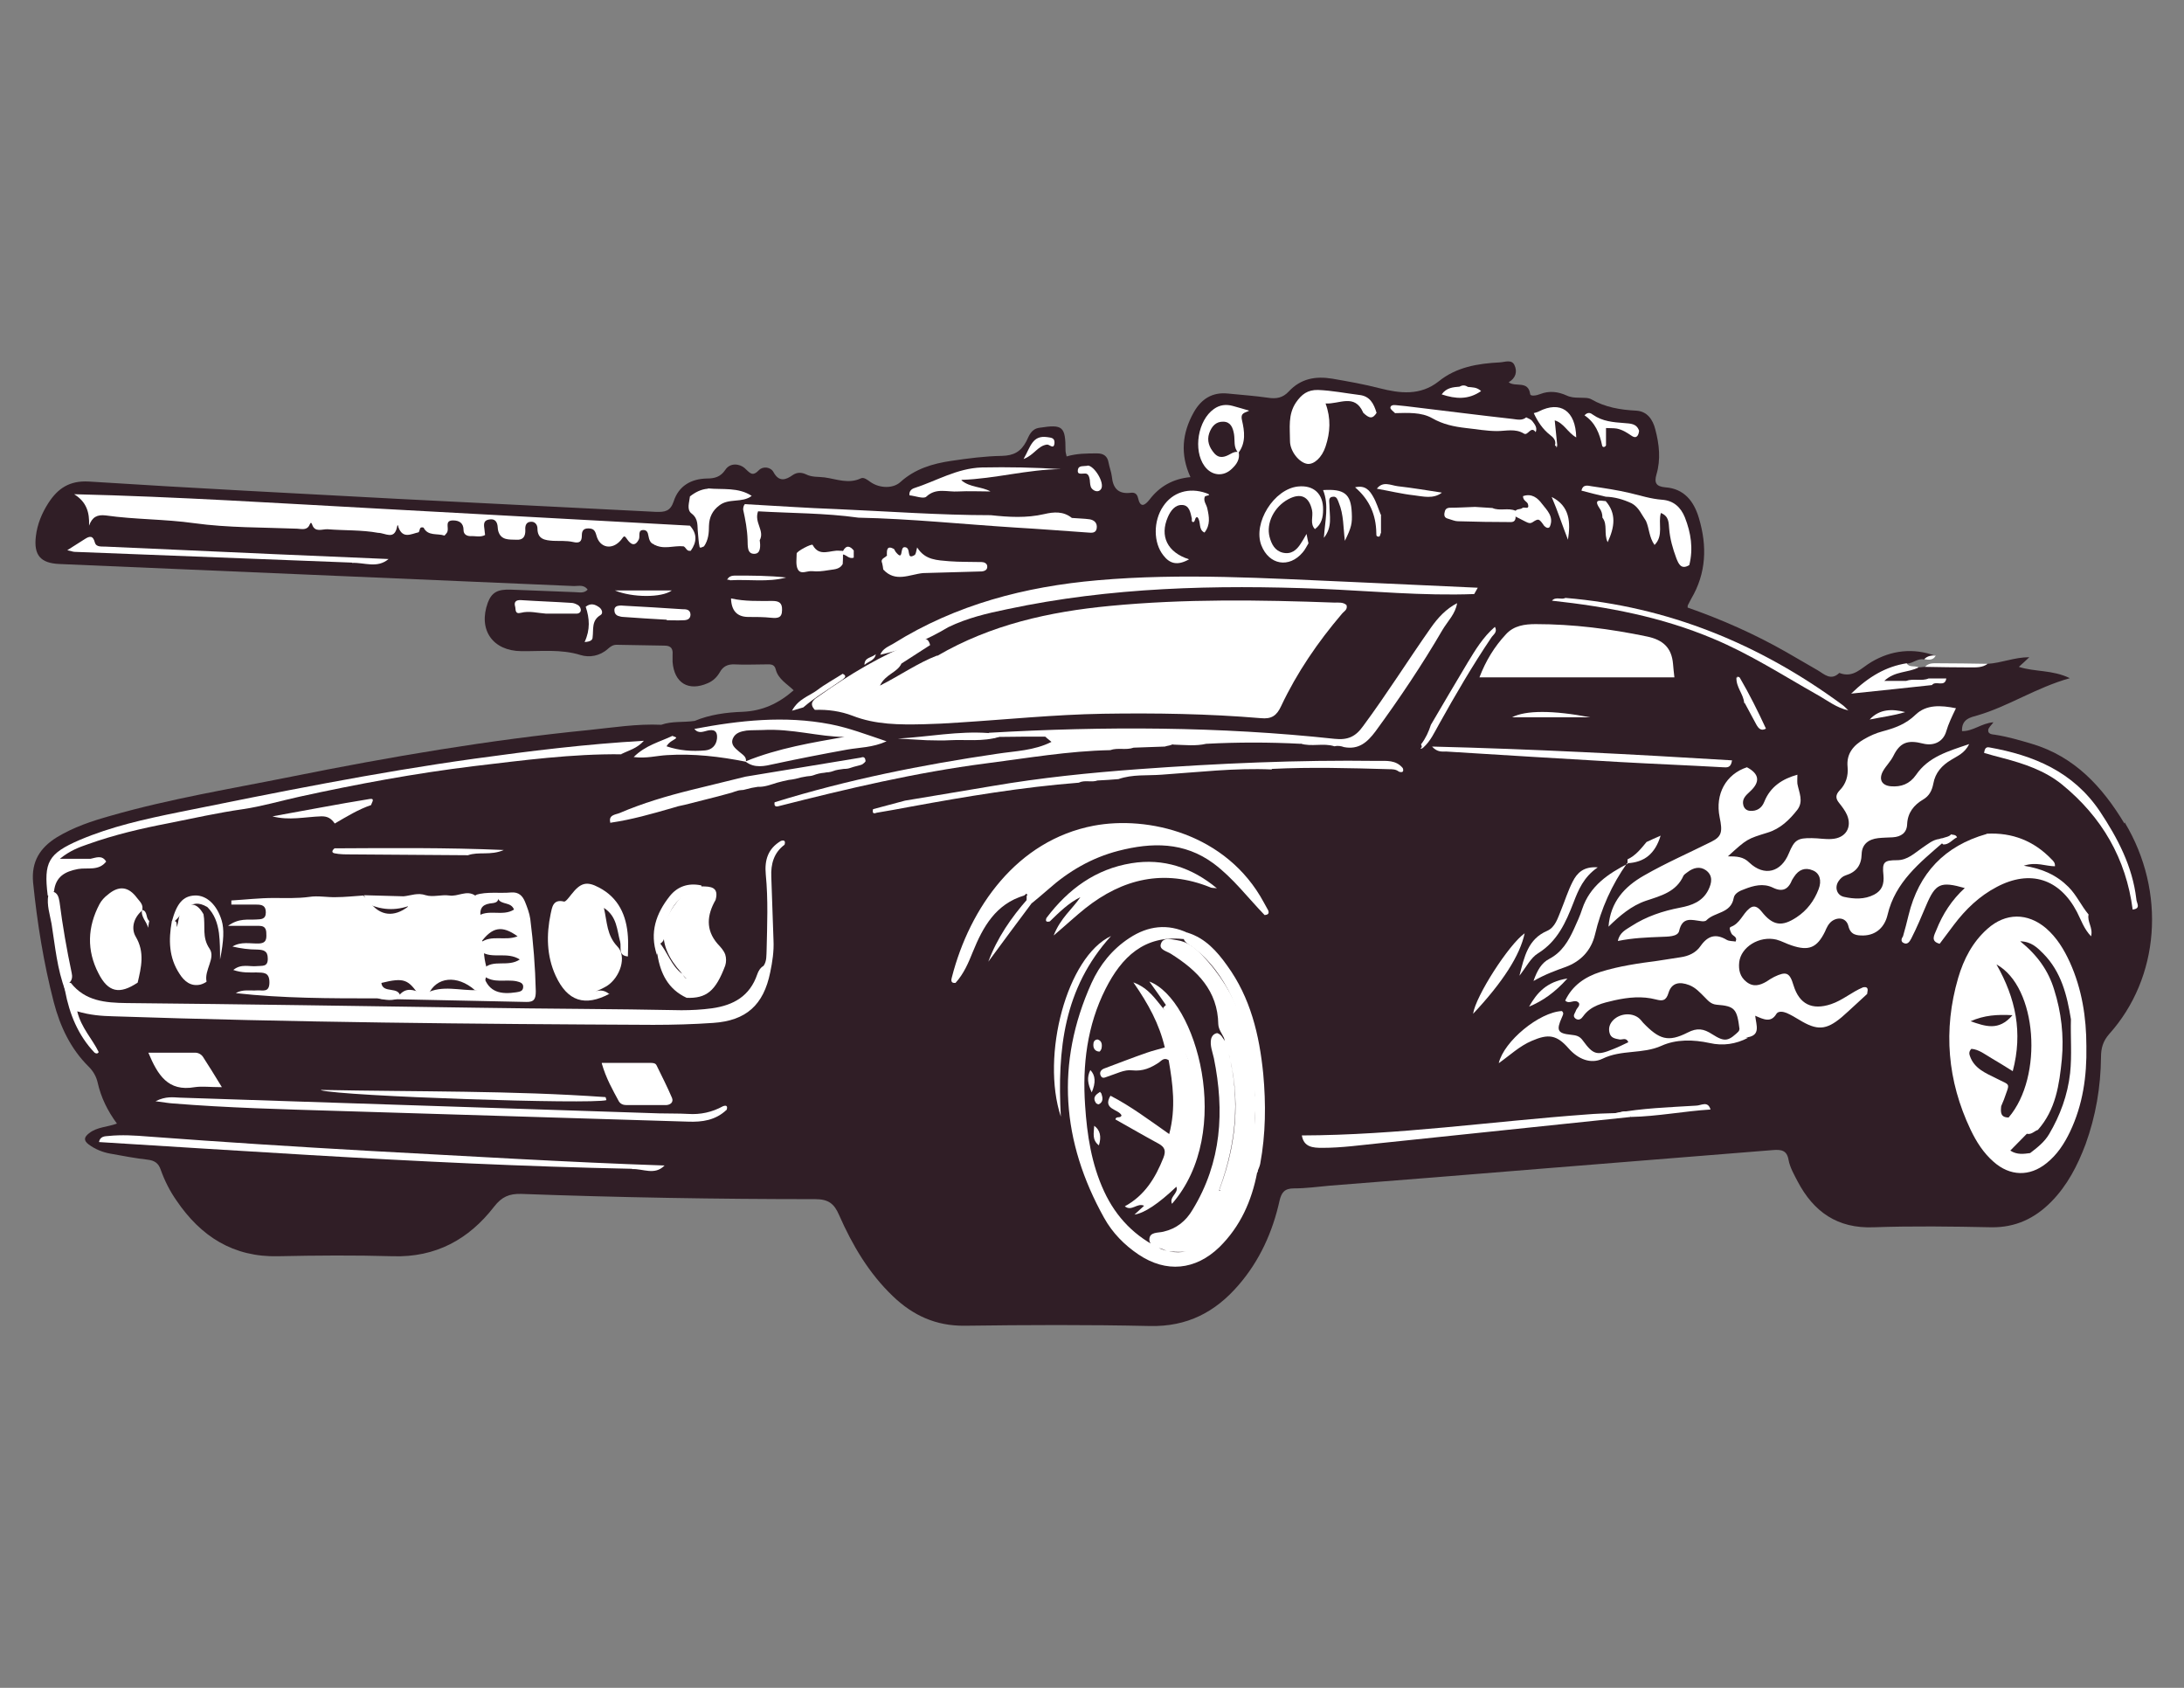 <?xml version="1.0" encoding="UTF-8"?><svg id="Layer_1" xmlns="http://www.w3.org/2000/svg" viewBox="0 0 792 612"><rect x="0" y="0" width="792" height="612" fill="#808080" stroke="none"/><defs><style>.cls-1{fill:#fff;}.cls-2{fill:#301e26;}</style></defs><path class="cls-2" d="M770.4,298.6c-8-13.3-18.1-24.3-33.6-28.9-4.4-1.3-8.8-2.6-13.4-3.3-.9-.1-2.5-.2-2.4-1.6,0-.9,1.1-1.8,1.9-2.9-4.3.3-7.4,3.3-11.4,3.2-.2-4.4,3.1-5,5.6-5.7,11.3-3.3,21.1-10,33.5-13.5-6.4-3.1-12.6-2.2-18.5-4.1,1.4-1.3,2.5-2.2,3.8-3.5-5.4,0-10.1,2.1-15.1,2.4-7.5,1.5-15.2-.4-22.7,1.1-.8,0-1.6.2-2.4.2-1.4.8-2.9.2-4.4.4-1.2.2-2.6.2-3.9.5,1.4-.7,2.8-1.5,4.1-2.3,2.2,0,3.9-2,6.2-1.5,1.3-.9,3.1,0,4.2-1.3-8.1-3-16.1-2-23.2,2.2-3.8,2.2-6.6,6-11.7,4-3.1,3-5.5.4-7.9-1-3.8-2.2-7.6-4.4-11.4-6.6-11.4-6.5-23.4-11.8-35.7-16.1,0-.5,0-.7.1-.9.4-.8.8-1.6,1.2-2.3,5.5-9.3,5.8-19.1,2.8-29.2-1.8-6.1-5.3-10.7-12.2-11.2-3.3-.3-4.1-1.6-3.2-4.7,1.6-5.4,1-10.9-.4-16.2-.9-3.7-3-6.7-7-6.9-5.7-.3-11.2-1.2-16.2-4.1-1.2-.7-3-.5-4.5-.6-1.5,0-3-.1-4.5-.8-3.1-1.4-6.3-1.8-9.6-.5-1.2.5-3.5.9-3.6,0-.7-5.1-5.4-2.4-7.8-4.3,2.6-1.5,3.2-3.9,2.1-6.2-1-2.2-3.5-1.1-5.3-1-8,.4-15.8,1.7-22.2,6.9-6.7,5.3-14.2,4.3-21.3,2.5-5.8-1.5-11.5-2.5-17.3-3.5-6.1-1-11.4,0-15.7,4.6-2.2,2.4-4.6,2.8-7.7,2.3-4.8-.7-9.6-1-14.4-1.5-5.7-.6-9.7,2-12.4,6.8-4.2,7.5-5,15.2-1.2,23.5-6.4.6-11.2,3.4-14.8,8.1-1.8,2.3-3.4,3.1-4.2-.5-.4-1.8-1.5-2.1-2.8-1.9-4.5.5-6.3-1.8-6.7-5.9-.2-1.7-.9-3.4-1.2-5.1-.4-2.3-1.8-3.3-4.1-3.3-3.7,0-7.4,0-11.1,1.1-.2-.9-.4-1.5-.4-2.2,0-8.7-1-9.5-9.4-8.2-3.1.4-3.8,2.9-4.8,4.9-2,3.8-4.6,5.2-8.9,5.3-6.1.1-12.2.9-18.3,1.8-6.8,1-13.2,2.9-18.5,7.7-2.6,2.4-7.5,2.3-10.8,0-1.1-.8-2.4-1.8-3.4-1.4-4.6,2.2-8.9.3-13.3-.3-2.3-.3-4.5,0-6.7-1.1-1.5-.7-3.2-.9-4.9.3-2.4,1.7-4.9,2.6-6.9-1.1-1-1.9-3.8-2.2-5.2-.8-2.5,2.6-3.3,1.1-5.3-.7-1.7-1.5-5.2-2.1-7,.7-1.7,2.5-3.8,3.1-6.6,3.1-5.8.1-10.3,2.7-12.1,8.3-1.2,3.6-3.2,3.9-6.4,3.8-31.1-1.6-62.2-3.1-93.3-4.7-37.5-2-74.9-3.9-112.4-6.3-7-.4-11.2,2.5-14.6,7.7-2.4,3.7-4.1,7.8-4.6,12.2-.8,6.8,1.7,9.7,8.5,10,35.1,1.5,70.1,3,105.2,4.5,27.2,1.2,54.4,2.3,81.5,3.5,1.6,0,3.6-.6,4.9,1.3-1.4,1.5-3.2.9-4.8.9-7.7-.3-15.3-.6-23-.9-5-.2-7,1.1-8.4,4.7-3.6,9.9,1.8,17.5,12.1,17.6,7.2.1,14.4-.8,21.5,1.4,3.2,1,7,.4,9.9-2.2,1-.9,2-1.6,3.5-1.5,5.7.1,11.4.2,17.1.3,2.3,0,3.1,1.1,2.9,3.3,0,.9,0,1.8,0,2.6.6,7.7,5.8,10.8,12.8,7.7,1.9-.8,3.3-2.2,4.3-3.9,1.2-2.2,2.9-3,5.4-2.9,3.7.2,7.5,0,11.2,0,1.5,0,3.2-.3,3.7,1.8.9,3.6,4.2,5.3,6.5,7.6-5.5,4.8-11.3,7.5-18.6,7.8-5.8.2-11.8,1-17.3,3.3-4,.6-8.2,0-12.1,1.4,0,0,0,0,0,0-8.8-.4-17.5,1-26.2,1.9-36.3,3.6-72.1,9.7-107.9,16.9-21.9,4.4-44,8-65.6,14.2-6.8,1.9-13.4,4.1-19.5,7.8-6.1,3.8-9.3,8.8-8.6,16.4,1.5,14.7,3.8,29.1,7.5,43.4,2.3,8.8,6.1,16.9,12.7,23.4,1.6,1.6,2.7,3.5,3.2,5.7,1.2,5.4,3.6,10.3,7,14.9-3.5,1.3-7.2,1.2-10.1,3.5-1.8,1.4-2.1,2.6-.1,4.1,2.3,1.7,5,2.8,7.8,3.3,4.5.8,9.1,1.7,13.6,2.2,2.5.3,3.9,1.3,4.7,3.7,1.4,3.9,3.3,7.7,5.7,11.1,8.8,13,20.6,20.6,36.9,20.2,13.8-.3,27.7-.4,41.5,0,15.6.5,27.6-6.1,36.8-18,2.8-3.6,5.5-4.7,9.8-4.6,35.5,1.3,71.1,1.9,106.6,1.9,4.8,0,6.9,1.6,8.7,5.8,4.8,10.9,10.8,21.1,19.5,29.4,7.3,7,15.6,10.8,26,10.7,22.4-.3,44.8-.4,67.2.1,13.5.3,23.7-5,32.2-14.9,7.6-8.8,12.3-19.2,14.8-30.5.7-3,1.8-4.5,5.2-4.5,4.4,0,8.7-.6,13.1-1,25.4-2,50.7-4,76.1-6.1,28.2-2.3,56.4-4.5,84.6-6.8,2.9-.2,5,0,5.6,3.6.5,2.7,2,5.3,3.3,7.8,5.8,11,14.4,17.1,27.5,16.6,14.2-.5,28.5-.3,42.8,0,8.7.1,15.7-3.2,21.7-9.3,5.8-5.9,9.5-13.1,12.4-20.8,3.7-10.2,5.5-20.8,5.6-31.6,0-3.2.7-5.8,3-8.4,18.2-20.3,20.8-51.4,5.6-76.7Z"/><path class="cls-1" d="M695.7,242c-3.7,2-8.5,1.2-12.4,4.9h7.9c2.7-1,5.6.2,8.2-.9,2.1,0,4.3,0,6.4,0-.5,3.4-3.9.6-5.2,2.4-9.3,1-18.6,2-29.3,3.1,6.4-6.2,12.6-9.8,20.1-11,1,1.6,2.8.8,4.2,1.4Z"/><path class="cls-1" d="M720.8,240.7c-1.9,1.4-4.1,1.3-6.3,1.3-5.5,0-10.9-.1-16.4-.2,1.3-1.5,3.1-1.3,4.8-1.3,6,0,11.9.1,17.9.2Z"/><path class="cls-1" d="M697.8,239c1.2-1.2,2.6-1.4,4.2-1.3-1,1.8-2.6,1.6-4.2,1.3Z"/><path class="cls-1" d="M339.9,237.8c19.4-11.3,40.6-16,62.6-18.1,27.1-2.6,54.3-2.2,81.5-1.2,1.5,0,3.1-.2,4.3.9.5,1.7-1,2.3-1.7,3.2-8.7,10.2-16.3,21.3-22,33.4-1.6,3.5-3.5,4.8-7.4,4.4-19-1.6-38.1-1.9-57.2-1.6-17.6.3-35,2.1-52.5,3.2-4.2.3-8.3.5-12.5.6-8.8.2-17.5.2-25.9-3.1-4.2-1.6-8.9-2.3-13.6-2.1-2.5-2.6,0-4,1.6-5.1,11-7.8,22.5-14.7,35.2-19.7,1.7-.7,4.1-2.3,5,1.3-3.5,2.2-6.9,4.5-10.4,6.7-1.5,3.3-5.8,3.8-7.8,8,7.5-3.8,13.7-8.2,20.7-10.9Z"/><path class="cls-1" d="M677.1,360.4c-3.1,2.8-6.1,5.7-9.2,8.4-5.7,4.8-9,4.9-15.4,1-1.5-.9-3-1.8-4.6-2.5-1.2-.5-3-.8-3.7.3-2,3.4-4.7,2-7.7.7.4,3.5,2,7-2.7,7.8-3.1,1.1-3.9-.1-3-3-.9-7.3-1.7-8.3-8.3-8.8-2.1-.2-3.1-1.5-4.3-2.7-1.7-1.7-3.3-3.5-5.6-4.4-3.6-1.4-6.4-.8-7.5,2.7-.9,3.1-2.3,3.1-4.6,2.5-5-1.3-10-.8-15,.3-4.3,1-8.6,1.9-11.4,5.8-.6.9-1.6,1.7-2.8.8-1.2-1-.1-1.9.2-2.9.4-1,1.5-1.6,1.1-2.7-1.5-1.8-3.4.7-5-.9,2.6-5.5,7.2-8.6,12.8-10.4,6.7-2.1,13.7-3.1,20.6-4,2.8-.4,5.6-.9,8.4-1.3,2.9-.4,5.6-1.6,7.3-4.1,2.6-3.7,5.5-4.6,9.5-2.2.9.5,2.1.4,3.2.6.8-1.8-1.1-2-1.5-2.9-.4-.8-1-2.1-.3-2.4,3.4-1.2,4.3-4.7,6.8-6.7,1.7-1.4,3.1-.5,4.4,1.1,4.1,5.2,7.4,5.6,12.7,2.1,3.8-2.5,6.4-6,8-10.2,1.2-3.1.4-5.8-2.1-6.8-2.8-1.2-5.1-.3-6.8,2.3-.2.4-.5.7-.7,1.1-1.4,3.5-3.5,4.6-7.1,2.8-3.4-1.6-6.9-.7-10.2.6-1.7.6-3.6,1.5-3.9,3.2-1,5.7-6.9,5-9.9,8.1-.4.4-1.3.4-1.9.3-3.4-.4-6.8-1.8-8,3.6-.5,2.1-4.2,2-6.5,2.1-5.2.2-10.4.4-15.7,1.5.6-3.1,2.9-4.1,4.9-5.4,5.4-3.5,11.4-5.5,17.7-6.7,4.2-.8,8.1-2.2,10.2-6.4,1.3-2.6,1.7-5.2-.8-7.1-2.2-1.6-4.6-1-6.7.6-.5.4-1.2.8-1.5,1.3-2.6,5.9-8.2,7.3-13.6,9.1-5.3,1.8-9.5,5.4-13.6,9.4.7-9,5.8-14.5,12.8-18.5,8-4.6,16.3-8.2,24.5-12.3,3.8-1.9,4.1-3.6,3-8.9-1.7-8.4,2.3-15.6,9.9-18.1q6.8,3.6,1.1,8.8c-1.5,1.4-3,2.7-2.4,5,.3,1.1,1.1,1.9,2.4,2,2.5.2,4.3-1,5.2-3.3,2.2-5.5,6.6-8.3,12-9.8,0,1.1-.1,2.2,0,3.3.6,3.2,2.3,6.3,0,9.4-2.9,3.7-6.2,6.9-10.8,8.3-7.4,2.3-7.4,2.2-14.4,8.6,3.2,0,5.6.1,7.8,2.3,5.4,5.1,11.5,3.5,14.3-3.4,2-4.8,3.1-5.6,8.4-5.5,2.4,0,4.8.5,7.2.3,5-.3,7.4-4.2,5.5-8.7-.7-1.6-1.8-3-2.9-4.4-1.3-1.6-1.3-2.9.2-4.5,2.3-2.3,3.2-5.3,2.9-8.5-.5-4.9,2.2-7.9,6-10.1,2.1-1.2,4.3-2.2,6.6-2.8,4.5-1.2,8.5-2.6,12.1-6.1,3.9-3.7,9.1-3.4,14.6-2.3-1.5,3.1-2.7,5.6-3.5,8.3-1.1,3.9-4.6,5.5-8.5,4.5-5.5-1.4-8.3-.4-10.7,4.5-1,2-2.6,3.5-3.7,5.4-1.7,3-.6,5.3,2.8,5.6,3.7.3,6.8-.8,9.1-4.1,4.5-6.6,11.6-8.6,19.3-11.2-1.7,3.4-4.3,4.3-6.5,5.7-3.4,2-5.8,4.7-6.5,8.6-.5,2.6-1.5,4.5-3.7,5.8-3.4,2-5.6,4.8-5.8,8.9-.1,3.2-2.2,4.6-5.2,4.8-1.7.1-3.5.1-5.3.3-3.5.4-5.9,2.2-6,5.8-.1,4-1.9,6.5-5.8,7.7-1,.3-1.9,1.1-2.5,2-1.6,2.2-.8,5.2,1.9,5.8,3.6.8,7.4,1,10.9-.8,2.9-1.5,3.7-3.8,3.4-7.1-.5-4.7.2-5.4,4.9-5.4,3.9,0,6.4-2.6,9.2-4.5,2-1.3,3.7-2.9,6.2-3.2,1.4-.6,1.6,0,1.4,1.2-8.5,7.4-17.4,14.4-20.2,26.3-1,4.3-4,7.4-8.8,7.5-2.3,0-4.6-.1-5.4-3.4-.7-2.9-3.6-3.5-6-1.8-1.3,1-1.9,2.4-2.5,3.8-2.9,5.9-5.9,7.1-12.1,5-1.9-.6-3.6-1.6-5.5-2.1-6.2-1.5-12.9,2.7-13.5,8.2-.3,2.8.3,5.3,2.6,7.1,2.5,2,4.9,1.3,7.3-.1.9-.6,1.8-1.2,2.8-1.7,4.4-2.1,5.6-1.6,7,3.1,2.1,6.8,6.7,9.1,13.6,6.8,4.2-1.4,7.5-4.4,11.6-6.1,1.4-.3,1.9.3,1.6,1.6Z"/><path class="cls-1" d="M455.9,425.1c-2,10.4-6.1,19.6-13.7,27.1-8.7,8.4-19.3,9.4-29.3,2.7-5.2-3.5-9.5-7.9-12.5-13.3-15.4-27.6-17.7-56-4.6-85.1,3-6.6,7.5-12.3,13.8-16.4,6.7-4.4,13.8-5.3,21.2-1.8.1,1.3-.7,1.8-1.7,2.2-14.2-1.5-22.4,6.6-28.2,18.1-6.7,13.3-8.4,27.6-7.4,42.2.7,10.7,2.3,21.3,6.9,31.2,4.4,9.5,11.3,16.5,20.7,20.9,4.2,1.6,8.4,1.5,11.3,0-1.9,1.3-5.4,1.1-8.8.8-.6-.2-1.2-.4-1.8-.7-2-.8-4.9-1.1-5-3.5,0-2.9,3.1-2.4,5.1-2.9,4.8-1.1,8.2-3.9,10.6-8,10.5-17.2,11.6-35.7,7.7-54.9-.5-2.3-1.5-4.6-1-7,.3-1.1,1-1.9,2.2-2.1,1.6.5,2,1.9,2.9,3,5.8,18.1,4.4,36-2.1,53.6-.5.8.9.7.1.4-.2,0-.2-.2,0-.5,6.8-18.1,7.9-36.4,1.5-54.9-.8-1.6-1.9-3-2-4.8-.2-12.2-7.6-19.5-17.1-25.5-1.5-1-4.5-1.5-3.7-3.7.8-2.5,3.8-1.6,5.8-1.3,3.6.5,6.4,2.6,8.9,5.2,13.4,13.8,18.6,30.9,19.5,49.6-.2,9.8.2,19.5.9,29.3Z"/><path class="cls-1" d="M250.4,199.7c-1.4.3-1.6-1.2-2.5-1.6-3.4-3.9-7.4,1.3-10.9-.8-.9-.3-1.3-1-1.6-1.9-.4-1.2-.2-3-1.8-3.2-2.5-.2-1.4,2.1-1.9,3.3-1.4,2.9-3,1.9-4.3,0-1.1-1.6-1.1-1.1-2.2.3-3.2,3.8-7.7,2.9-8.9-1.6-.5-1.9-1.1-2.6-3-2.6-1.7,0-2.3.9-2.3,2.5,0,2.3-.8,3-3.3,2.4-2.3-.5-4.8-.3-7.1-.4-2.9-.2-5.7-.5-5.7-4.5,0-1.3-.9-2.6-2.5-2.4-1.7.1-2,1.6-1.9,2.9.1,2.4-.8,3.8-3.3,3.6-2.5-.1-5.5.3-6.5-3.1-.1-.4-.2-.9-.2-1.3-.1-2.1-1-3.4-3.3-2.9-2.1.4-1.7,2.1-1.5,3.7,0,.6.2,1.3.2,1.9-1.7.9-3.5.3-5.2.4-1.5,0-2.6-.7-2.6-2.2,0-2.5-1.5-3.5-3.8-3.5-3,0-1.6,2.4-2,3.9-.1.6-.7,1.1-1.1,1.6-2.6-.9-6,.3-7.6-2.9-1.7-.5-1.2,1.1-1.8,1.7-2.7.6-5.7,2.5-7.3-1.8,0-.2-.3-1.5-.5-.2-1,5-4.3,2.2-6.9,2.2-6-1.1-12.2-.8-18.3-1.3-1.9-.1-4.6,1.3-5.6-1.7-.3-.9-.6-.7-.9,0-.9,2.2-2.9,1.6-4.5,1.5-12.5-.5-25.1-.3-37.4-2-10.7-1.5-21.4-1.3-32-2.8-3.2-.4-5,.6-6.1,3.7.2-4.8-.9-8.6-5.4-11.4,37.6.9,74.6,3.3,111.7,5.3,37.2,2,74.4,4.1,111.6,6.1,2.7,3,2.5,6,.3,9.1Z"/><path class="cls-1" d="M607.2,245.6h-70.7c2.3-6,5.4-11.1,9.6-15.6,2.9-3.2,6.9-3.7,10.8-3.7,13.6,0,27,1.7,40.4,4.5,5.8,1.2,8.9,4.1,9.4,9.9.1,1.5.3,3,.5,4.9Z"/><path class="cls-1" d="M276.9,350.2c1.2-1.7,1-3.8,1.1-5.7.2-9.1.6-18.3-.3-27.4-.5-5.3.8-9.4,5.5-12.2,1.3-.4,1.7.1,1.3,1.4-3.9,2.9-5,7-4.8,11.6.3,7.7.5,15.3.8,23,.2,4-.4,7.9-1.2,11.7-2.4,11.8-8.7,17.5-20.7,18.3-7.2.5-14.5.7-21.7.7-65.3-.3-130.6-.9-195.9-3.1-4.1-.1-8.3-.4-13-1.8,1.5,6.1,5.5,10,7.8,14.8-.4.6-.9.6-1.5.2-6-6.3-9.1-14-10.7-22.4-.5-1.8-.6-3.4,2.1-2.9,5.2,6.6,12.5,7.2,20.2,7.3,42.5.4,85.1,1.1,127.6,1.7,24.5.4,49.1.4,73.6.9,3.7,0,7.4-.2,11.1-.7,7.8-1.1,13.7-4.4,16.4-12.3.4-1.2,1.1-2.4,2.3-3.1Z"/><path class="cls-1" d="M346.5,356.4c-1.8.2-1.6-1.1-1.3-2.1,6.5-25.3,23.6-49.6,51.4-54.9,19.6-3.7,48.2,2.8,61.7,27.8.5,1,1.1,1.9,1.6,2.9.5,1.3-.3,1.6-1.3,1.7-6.1-6.3-11.4-13.4-18.5-18.7-10.7-7.9-22.4-7.7-34.5-4.6-9.7,2.5-18.1,7.4-25.5,14-1.9,1.7-3.9,3.3-5.8,4.9-1.1.5-1.6-.2-2-1,0-.5,0-1,0-1.5.3-.3.3-.7,0-1-.3.3-.6.6-.9.8-10.3,3.1-14.9,11.3-18.6,20.4-1.6,4-3.3,8-6.3,11.3Z"/><path class="cls-1" d="M535.9,213.1c-.4.8-.9,1.5-1.3,2.3-18.6.7-37.2-1.1-55.7-1.9-38.1-1.5-76.2-.6-113.7,7.4-7.3,1.5-14.5,3.2-21.3,6.5-7.7,4.6-15.9,8.1-24.7,10,.9-2.3,3.1-3,4.9-4.1,22.6-14.1,47.6-20.6,73.9-22.9,30.7-2.7,61.3-.7,91.9.6,15.3.7,30.6,1.4,45.9,2.1Z"/><path class="cls-1" d="M720.5,302.3c9.2-.5,17.1,2.6,23.5,9.3.6.6,1.3,1.2,1.2,2.5-3.4,0-6.7-1.7-11.3-.2,6.8,1.1,11.9,3.4,16.2,7.7,3,3,4.6,6.8,7.3,10-.6,2.6,1.7,4.8.9,7.9-2.6-2.7-3.6-5.9-5.1-8.8-6.3-12.1-17-15.5-29.1-9.1-6.3,3.3-11.3,8.1-15.6,13.8-1.7,2.3-3.4,4.5-5.1,6.8-3.5-.9-1.9-3.2-1.2-5,2.3-5.8,5.6-10.9,10.3-15.2-8.8-2.5-10.6-1.7-14,6.3-1.7,4-3.4,8.1-5.4,12-.6,1.1-1.4,2.5-3,1.5-.8-.5-.6-1.5,0-2.3.7-2.5,1.4-5,2-7.6,3.7-15.3,13.1-25.2,28.3-29.5Z"/><path class="cls-1" d="M471.7,269.7c-11.4-.6-22.9-.6-34.3,0-3.9.9-7.8.4-11.7.3-8-1.3-16.1-.4-24,.3-7.9.6-15.5,1.1-22.6-3.2-5.6,0-11.1,0-16.7.1-1.4-.2-3.6,1.9-3.8-1.5,41.8-2.4,83.7-2.3,125.4,2.2,4.8.5,7.6-.8,10.3-4.6,8.6-11.6,16.3-23.9,24.6-35.7,2.6-3.7,5.5-6.8,9.5-8.9-.6,3.9-3.4,6.5-5.3,9.7-7.4,12.7-15.6,24.9-24.3,36.8-3,4-6.1,6.7-11.4,5.7-1.1-.4-2.3-.6-3.5-.3-4-1.3-8.3.3-12.3-1Z"/><path class="cls-1" d="M756.6,379.4c.2,10.9-1.3,21.2-5.9,30.9-2.1,4.4-4.7,8.4-8.6,11.5-6.1,4.9-13.2,4.7-19.1-.5-3.7-3.2-6.3-7.3-8.4-11.7-8.4-17.7-10-36.1-4.5-55,2-6.8,5.2-13,10.6-17.8,6.6-5.9,14.6-5.9,21.3-.2,3.9,3.4,6.5,7.7,8.6,12.3,4.4,9.7,6,20.1,6,30.4Z"/><path class="cls-1" d="M225.4,273.5c-18-.2-35.8,2.2-53.6,4.3-21.3,2.6-42.3,6.5-63.3,11.1-6.8,1.5-13.6,3.5-20.4,4.5-9.1,1.3-18,3.3-27,5.1-9.9,1.9-19.7,4.2-29.2,7.6-3.2,1.1-6.5,2.3-10.2,5.3h11.1c2-.4,4.2-1.5,5.7,1-2.7,3.5-6.8,2.1-10.2,2.7-4.8.9-8.1,2.8-8.7,8-.5,1-1.1,1.8-2.3,1.6-1.5-12.1.2-15.2,11.5-20.1,11.5-4.9,23.7-7.6,36-10.1,35.6-7.2,71.2-14.4,107.2-19.4,20.2-2.8,40.4-5.3,61.5-6.5-2.5,2.8-5.5,3.5-8.2,4.8Z"/><path class="cls-1" d="M263.5,402.4c-4,3.8-8.8,4.5-14,4.3-42.5-1.3-85.1-2.6-127.6-3.9-19.7-.6-39.5-1.1-59.2-2.7-1.6-.1-3.2-.4-6.3-.8,3.8-1.9,6.4-1.4,8.9-1.3,57.9,1.9,115.8,3.8,173.7,5.7,3.5.1,7,0,10.5.2,4.5.3,8.7-.6,12.7-2.8,1.4-.5,1.7.1,1.3,1.4Z"/><path class="cls-1" d="M229.2,423.8c-39-.8-78-2.7-117-5-25.4-1.5-50.8-3.1-76.3-4.7.4-2.1,2.1-2.1,3.4-2.2,4.8-.5,9.6-.2,14.5.2,26.7,2,53.4,3.7,80.1,5.2,35.7,1.9,71.4,4.1,107.1,5.3-3.6,3.7-7.8,1.1-11.8,1.3Z"/><path class="cls-1" d="M630.9,373.3c.2,1.8,1.1,2.9,3,3-4.4,2.3-9.1,3-13.9,1.9-6-1.3-12.2-1.4-17.5,1-6.9,3.1-14.5,1.3-21.4,4.7-4.2,2-8.8.2-12.3-3.8-4.3-4.9-7.3-5.3-13.3-2.7-4.5,1.9-8,5.3-12,8.1,1.9-8,14.7-18.5,22.9-18.9.9.8.3,1.5,0,2.3-2.1,4.7-1.6,5.8,3.3,6.3,1.8.2,3.1.4,4.3,2.1,3.8,5.2,5.1,5.5,11,3.1,1.8-.7,3.6-1.6,5.5-2.5-.8-1.9-2.3-.8-3.2-1-1.6-.3-3.1-.5-3.6-2.3-.5-1.8,0-3.4,1.4-4.8,2.4-2.3,6.4-2.7,9-.8.7.5,1.2,1.2,1.8,1.9,5.8,6,9,7.1,16.1,3.5,3.5-1.8,5.8-1.4,8.9.6,4.7,3,5.9,2.6,10.1-1.5Z"/><path class="cls-1" d="M461.2,279c-13.4-.6-26.7,1-40,1.9-5.2.4-10.5-.2-15.6,1.6-2.5.2-5.1.4-7.6.5-2.2.8-4.6-.3-6.8.8-20.5,1.6-40.8,5-61,8.7-4.1.8-8.2,1.5-12.3,2.2-1.3.5-1.6,0-1.3-1.3,3.9-1,7.7-2.1,11.6-3.1,10.6-1.8,21.2-3.5,31.7-5.3,17.5-3,35.2-4.8,52.9-6.1,28.9-2.1,57.8-3.4,86.8-3,3.2,0,6.6-.4,9.1,2.6.5,1.4-.2,1.7-1.4,1.3-1.1-.9-2.4-.9-3.7-.9-14.1-.4-28.2-.8-42.4-.1Z"/><path class="cls-1" d="M311.3,187.7c-12.1-1.7-24.4-1.6-36.4-2.3-1.5,4.1,2.5,7,.6,10.5.3,2,.4,4.8-1.8,4.9-2.9.2-2.5-3-2.6-5-.1-3.7-.8-7.4-1.6-11,0-.7.1-1.4.6-2,11.1.6,22.3,1.4,33.4,1.8,18.6.8,37.2,2.2,55.8,2.2,6.5.7,12.9,1.1,19.4-.4,3.4-.8,6.9-1.1,10,1.4,2.2.2,4.4.2,6.5.5,1.6.3,2.8,1.3,2.5,3.3-.3,1.8-1.9,1.6-3.1,1.5-8.8-.6-17.5-1.3-26.2-1.8-19-1.2-38-3.2-57.1-3.6Z"/><path class="cls-1" d="M243.8,266.8c.5.3,1.8.5,1.3.9-.9.8-2.3,1.1-3.4,2.9,4.7,1.6,9.3,1.9,14,1.5,2.3-.2,4-1.7,4.3-4.2.2-2-.3-3.5-2.9-3.1-1.8.3-3.7,1.5-5.3-.5,16.4-3.1,32.7-4.9,49.3-1.7,6.7,1.3,13,3.7,20.4,6.2-5.1,2.3-9.8,2.2-14.3,3-8.8,1.6-17.6,3.3-26.4,5.2-3.5.8-7.2,1.7-10.5-.9,12-4.9,24.7-6.9,35.9-8.9-9,0-19.1-3.1-29.6-2.5-2,.1-3.9,0-5.9.2-2,.3-4,.8-4.9,2.8-1,2.3.8,3.6,2.3,4.9,1.1,1,2.7,1.7,2.4,3.6-9.5-1.9-19-3-28.6-2.4-3.8.2-7.5,1.3-12.1.7,4.3-4.3,9.5-5.5,14.1-7.7Z"/><path class="cls-1" d="M591.4,405c-30.3,3.2-60.6,6.3-90.9,9.5-7,.7-13.9,1.7-21,1.7-3.3,0-6.7-.2-7.4-4.5,34.7-.1,68.9-5.1,103.2-7.6,3.5-.3,7-.4,10.5-.5,2-.1,4.4-2,5.5,1.4Z"/><path class="cls-1" d="M379.6,332.7c7.8-10.3,17.7-17.6,30.7-19.7,11.6-1.9,22,1.6,31,9.1h0c-.8-.2-1.8,0-2.5-.4-16.7-6.7-31.7-3.1-45.3,7.7-3.5,2.8-6.8,5.9-11.4,9.8,2.5-6.4,6.8-9.6,9.7-13.9-4.3,2.1-7.7,5.5-11.1,8.8-1.2.3-1.7,0-1.2-1.3Z"/><path class="cls-1" d="M218.3,385.4c6.3,0,11.9,0,17.5,0,.8,0,1.9,0,2.3.9,1.9,3.9,3.9,7.8,5.6,11.8.6,1.5-.5,2.5-2.1,2.6-4.8,0-9.6,0-14.4,0-1.2,0-2.2-.4-2.8-1.4-2.2-4.1-4.6-8.2-6.2-13.8Z"/><path class="cls-1" d="M590.1,312.9c-5.6,7.9-9.5,16.6-11.7,26-1.4,5.8-5.2,9.7-10.6,11.7-3.6,1.3-7.3,2.6-11.7,5.1,1.4-4,3-6.6,5.7-8,4.6-2.4,7-6.5,9-10.9,1.1-2.4,2.2-4.8,3-7.3,2.8-8.3,9.4-12.7,16.6-16.4h-.1Z"/><path class="cls-1" d="M429.1,339.5c.5-.4,1.1-.9,1.6-1.3,6.4,2,10.6,6.7,14.3,11.9,8.5,11.7,11.7,25.2,13.1,39.3,1,10.9.9,21.8-1.1,32.6-.2,1-.7,2-1.1,3,0-.9,0-1.8-.3-2.5-4.4-9.2-1.9-18.8-2.2-28.3,4,5.2.4,11.1,1.7,15.6.6-16.1-1.1-32.6-8.4-48.2-3.4-7.2-7.9-13.5-14.4-18.3-1.3-1-3.2-1.7-3.2-3.8Z"/><path class="cls-1" d="M519.4,270.7c36.7.9,72.7,2.8,108.7,5-.4,2.8-1.8,2.6-3.4,2.5-12.5-.7-24.9-1.2-37.4-1.9-21-1.2-42-2.5-62.9-3.8-1.5,0-3.1.3-5-1.7Z"/><path class="cls-1" d="M127.7,204c-33.5-1.3-67.1-2.6-100.6-3.9-.6,0-1.3-.3-2.7-.6,2.4-1.5,4.4-2.8,6.3-4,1.7-1.1,3-1.5,3.7,1.2.5,1.8,2.5,1.4,4,1.5,20.1.9,40.3,1.8,60.4,2.7,14,.6,28.1,1.2,42.1,1.8-4.1,3.5-8.8,1.2-13.2,1.4Z"/><path class="cls-1" d="M80.4,394.2c-4.3,0-7.1-.4-9.8,0-9.7,1.7-13.4-4.4-16.8-12.5,6,0,11.5,0,17,0,1.1,0,2.2.6,2.8,1.5,2.1,3.2,4.1,6.5,6.8,10.9Z"/><path class="cls-1" d="M670.4,257.6c-4.4-.9-7.8-3.7-11.6-5.8-12.4-7-24.3-14.7-37.5-20.2-18.7-7.9-38.3-11.6-58.5-13.8,1.4-1.6,3.4-.2,4.9-1,37.2,3.1,70.4,16.7,100.3,38.7.9.6,1.6,1.5,2.4,2.2Z"/><path class="cls-1" d="M221.4,298.5c-1-3.1,1.9-3.1,3.3-3.7,8.4-3.6,17.2-6.2,26.1-8.4,6.5-1.6,13.1-3.2,19.6-4.8,13.9-2.3,27.9-4.6,41.8-6.9,1.2-.5,1.6.2,1.7,1.3-.3.5-.8.9-1.3,1.2-1.3.5-2.8.7-4.1,1.2-.8.3-1.6.4-2.5.4-1.3.2-2.7.3-3.9.8-.5.2-1,.3-1.6.4-.5,0-1.1.1-1.6.2-1.3.1-2.6.4-3.9.9-.8.3-1.6.3-2.4.4-1.4.2-2.7.5-4.1.9-.8.2-1.7.3-2.5.4-1.4.3-2.8.6-4.2,1-2.3.7-4.5,1.6-7,1.5-1.5.2-2.9.5-4.3.9-.6.2-1.2.3-1.8.3-1.6.1-2.9.9-4.4,1.2-5.3,1.5-10.6,2.7-15.9,4.1-1.6.3-3.2.7-4.7,1.2-7.3,2.1-14.6,4.2-22.2,5.3Z"/><path class="cls-1" d="M591.7,182.5c-3-1.4-6.1-2.3-9.4-2.4-2.9-.7-5.9-1.4-8.8-2.2.5-2.4,2.4-1.8,3.6-1.6,4.7.7,9.5,1.4,14.1,2.5,3.8.9,7.5,2.1,11.5,2.4,4.2.3,6.8,2.7,8.3,6.4,2.2,5.6,3.1,11.3,1.6,17.3-3,1.8-3.9-.5-4.7-2.5-1.3-3.5-2.3-7-2.6-10.7-.2-2.1,0-4.5-3-5.7-1.1,3.7,1.1,8.2-2.3,11.6-2-2.8-1.9-6-3.1-8.7-1.6-2.3-2.6-5-5.2-6.4Z"/><path class="cls-1" d="M773.4,329.9c-2.4-18.6-11.2-33.7-25.7-45.5-6.2-5-13.7-7.5-21.3-9.5-2.3-.6-4.6-1.2-6.9-1.9.2-1.1.4-2.3,1.9-2,16.2,2.9,30.4,8.8,40.1,23.2,6.5,9.8,11.8,19.9,13.2,31.7,0,1.5,1.9,3.5-1.3,3.9Z"/><path class="cls-1" d="M553.4,151.3c.7.4,1.7.7,2.2,1.3.9,1.2,2,2.4,1.3,4.1-1.8-2.5-2.8,1.5-4.3.5-3.1-1.9-6.5-.9-9.7-.9-3.8,0-7.5-.7-11.3-1.1-4.3-.5-8.3-1.3-12.3-3.6-3.9-2.2-8.8-1.9-13.4-1.8-.6-.6-1.6-1.3-1.7-1.9,0-1,1.1-1.1,2-1,2.4.2,4.8.5,7.2.8,11.7,1.4,23.4,2.9,35.1,4.2,1.7.2,3.5.7,5-.6Z"/><path class="cls-1" d="M116.5,395.2c35.2.7,69.1.2,103,2.6.2,0,.3.7.4,1.1-5.2,1.6-96.1-1.4-103.5-3.6Z"/><path class="cls-1" d="M494.3,149.5c-3.1-6.9-8.6-2.9-13.6-3.2,2,5.4,1.7,10.5,0,15.6-1.3,4-4.2,6.6-6.6,6.3-2.9-.4-6.3-4.5-6.3-8.3,0-4.7-.8-9.6,2.2-14,2-2.9,4.2-4.6,8-4.5,5.1.2,10,1.2,14.9,1.8,3.9.4,5.3,3.2,6.3,6.5-1.4,2.2-2.6,2.2-5-.2Z"/><path class="cls-1" d="M348.7,174.2c3.1,2.6,7.3,2.2,10.5,4-3.9,0-7.9-.2-11.7,0-3.9.3-8-1.5-11.6,1.9-1,.9-4-.3-6.1-.5-.2-1.5.8-2.3,1.7-2.6,8.1-2.6,15.5-7.2,24.5-7.5,9.6-.2,19.2,0,28.8.6-12.2.1-23.9,3.5-36.1,3.9Z"/><path class="cls-1" d="M431.2,202.8c-4.2,2.4-7,1.6-9.3-1.4-3.7-4.6-3.7-12.5-.1-17.8,3.4-5.1,9.3-7,15.6-4.8,2.6.9-.3.8-.5,1.3-.6,1.6.6,2.8.9,4.2.7,3.1,1.2,6-1,8.8-2.4-1.1-1.1-4-2.6-5.6-1,0-.6,1.4-1.4,1.8-.9,0-.5-.9-.6-1.3-.5-2.2-.9-4.8-3.5-4.9-2.6-.1-4.2,2.1-5.2,4.4-3,6.9-.2,12.8,7.7,15.3Z"/><path class="cls-1" d="M476.9,191.9c-2-2-.6-4.6-1.1-6.9-1.1-5-4.1-6.4-8.6-4-5.2,2.8-8.1,8.7-6.8,13.7.7,2.6,1.9,5,4.8,5.7,3,.7,5-.9,6.5-3.3.6-.9,1.2-1.9,2.1-3.5.3,1.7.5,2.5.7,3.4-.7,1.1-1.2,2.3-2.1,3.3-4.9,5.8-12.2,4.6-15-2.6-3.1-8.1,4.6-20.4,13.3-21.3,5.7-.6,9.2,2.7,9.1,8.4,0,2.7-.5,5.2-2.9,7Z"/><path class="cls-1" d="M321.6,201.1c0-1.6,0-3.4,2.5-2.1.3.2.4.7.7,1.1,3,3.7,1.4-1.7,3.2-1.7,2.7,0,.4,4.8,3.6,2.9.6-.3.6-1.5,1-2.8,2.9,4.7,7.4,4.6,11.6,5,3.9.3,7.8.2,11.8.3.9,0,1.9.5,2,1.4.2,1.4-.9,1.9-2,2-7.1.2-14.2.4-21.3.6-4.9.5-10,3.5-14.4-1.3-.1-.8-.2-1.5-.4-2.3-.8-1.8,1.3-1.9,1.8-2.9Z"/><path class="cls-1" d="M384.7,404.9c-7.3-22.1,2.2-58,18.2-65.5-17.2,19-19.5,41.2-18.2,65.5Z"/><path class="cls-1" d="M579.4,314.5c-5.1,3.5-7,8.1-8.8,12.8-2.8,7.2-5.8,14-12.9,18.4-2.6,1.6-4.2,4.9-6.7,8.1,1.8-7,3.1-13.3,10.1-16.3,2.9-1.3,3.8-4.6,5-7.5,1.4-3.4,2.5-7,4.2-10.3,1.6-3.2,4-5.6,9.1-5.2Z"/><path class="cls-1" d="M449.2,164c.5,2.4-.7,4.3-2.3,5.8-3.1,3.2-7.5,2.8-10.1-.8-4.2-5.8-2.4-16.6,3.4-20.7,2.1-1.5,4.4-1.8,6.9-1.1,1.9.5,3.8,1.1,5.9,1.7-1.3.8-3.3.6-2.6,3.5.9,3.9,1.5,8.1-1.3,11.8-1.9-1.9-1.2-4.5-1.6-6.8-.4-2.3-1.2-4.4-3.8-4.5-2.8-.1-4.3,1.7-5.2,4.2-.9,2.7,0,5.1,1.8,7.2,1.8,2.1,3.8,1.5,5.9.3.9-.5,1.9-1,3.1-.6Z"/><path class="cls-1" d="M256.8,177.1c5.3.5,10.9-.5,15.8,2.7h0c-3.5,2.7-8.3.7-11.8,3.5-2.4,1.8-3.6,4.2-3.7,7.3,0,2.6-.2,5.2-1.8,7.5-.5.2-1.5.8-1.6.2-.4-1.7-.4-3.4-.6-5.1-.3-2.5.3-5-2.3-7-1.9-1.4-.8-4.1-.6-6.2,1.9-1.5,4-2.6,6.5-2.8Z"/><path class="cls-1" d="M549.6,187.1c.1,1.3-.3,2.2-1.7,2.2-6.4,0-12.8-.1-19.2-.3-1.1,0-2.1-.5-3.2-.8-1.1-.3-1.9-.6-1.7-2.1.2-1.3.6-1.9,1.9-2,3.1,0,6.1-.2,9.2-.3,2.1.1,4.2.3,6.3.4,2.7,1.2,5.7-.2,8.4,1,.4.7.4,1.3,0,2Z"/><path class="cls-1" d="M552.9,338.4c-1.7,8-7.9,17.7-18.7,29.2.9-6.4,13-25.2,18.7-29.2Z"/><path class="cls-1" d="M241.7,224.7c-5.2-.3-10.5-.6-15.7-1-.6,0-1.3-.2-1.9-.4-.9-.4-1.3-1.1-1.3-2.1,0-1,.7-1.5,1.7-1.6.4,0,.9-.1,1.3,0,7.2.4,14.4.8,21.7,1.3,1.2,0,2.8,0,2.9,1.9,0,1.8-1.4,2.1-2.7,2.1-1.9.1-3.9,0-5.9,0,0,0,0-.1,0-.2Z"/><path class="cls-1" d="M515.4,269.8c1.6-2.1,2.7-4.5,3.5-7,4.4-7.5,8.8-15,13.3-22.5,2.8-4.6,5.6-9.3,9.9-13,1.1,1.9-.6,2.8-1.3,3.9-6.8,10.1-13,20.7-18.9,31.3-1.7,3-3.1,6.2-5.8,8.6-.7.6-1.3.4-.6-.1.2-.1,0-.8-.2-1.2Z"/><path class="cls-1" d="M265.2,217c4.9,1.1,9.9.9,14.9.9,2.4,0,3.6.7,3.5,3.3,0,2.9-1.6,3-3.9,2.8-2.8-.3-5.6-.3-8.5-.3q-5.9-.1-6.1-6.7Z"/><path class="cls-1" d="M563.9,161.5c.5-1.8-.6-2.9-1.8-3.8-2.7-2.1-4.5-4.9-5.9-7.9.6-.2,1.3-.3,1.8-.6,7.8-4,13.4-.3,13.6,9.4-3.1-1.7-4.5-5.3-7.9-6.2h.1c.3,2.9.6,5.9.9,8.9,0,.9-.4,1.4-.3.5,0,0-.4-.2-.6-.3Z"/><path class="cls-1" d="M198,222.5c-3-.2-6.1-1.1-9.1-.3-2.3.6-1.8-1.3-2.1-2.3-.5-1.7.4-2.4,2.1-2.3,6.1.4,12.2.6,18.3,1,.8,0,1.7.4,2.4.8.5.3.9.9,1,1.5.2,1-.6,1.6-1.5,1.6-3.7,0-7.4,0-11.1,0Z"/><path class="cls-1" d="M480.1,194.9c.4-6.1,1.9-11.7-.3-17.2,7.7-.5,10.1,1.4,10.4,8.2.2,3.9-.1,5.3-2.5,10.2-.6-4.8-.4-9.5-2.2-13.8-.4-1-.7-2.3-2-2.2-2,.1-1.4,1.8-1.4,3,0,3.9,1.2,7.9-2,11.9Z"/><path class="cls-1" d="M549.6,187.1c0-.5-.2-1.1-.2-1.6.6-1.2,2-.6,2.8-1.4.7-.3,2.5.8,1.9-1.3-.3-1-1.8-1.2-1.8-2.9,3.1-1.1,5.3.6,6.9,2.8,1.8,2.3,4.3,4.6,2.9,8.1-.4,1-1.4.6-2.1-.1-1.9-2.7-2-2.8-4.3-1.3-.7.4-1.1.3-1.7.1-.2,0-4.3-2.2-4.4-2.2Z"/><path class="cls-1" d="M17.4,324.7c.5-.5.9-1,1.4-1.5,2.2.4,2.5,2.2,2.8,3.9,1.1,8.6,2.6,17.2,4.4,25.7.3,1.3.2,2.6-.9,3.6-1.1.6-1,1.9-1.4,2.8-3-7.8-3.7-16.1-5-24.2-.6-3.4-1.8-6.8-1.2-10.4Z"/><path class="cls-1" d="M358.5,265.7c.9,1.4,2.7.5,3.8,1.5-5.9,1.8-12,.9-17.9,1.2-2.8.2-5.6,0-8.4,0-3.5-.2-6.9-.4-10.4-.6,11-.6,21.8-2.8,32.9-2Z"/><path class="cls-1" d="M594.4,156.2c-.2,1.8-1,3.1-2.9,1.7-1.6-1.1-3.2-2.1-5.2-2.5-1.2-.2-2.5-.1-3.9-.2v6.3c-.4.7-1.2.8-1.4.1-.9-4.4-2.5-8.4-6.4-11,1.3-1.4,2.3-.8,3.1-.2,3.4,2.4,7.3,2.7,11.3,3,2.2.2,4.5.1,5.4,2.8Z"/><path class="cls-1" d="M591.4,405c-1.5-1.8-3.7-.5-5.5-1.4,9.6-1.8,19.3-2.1,29.1-2.7,1.9,0,4.3-1.9,5.3,1.4-9.6.6-19.2,2.5-28.9,2.7Z"/><path class="cls-1" d="M358.4,348.7c3.2-8.6,8.3-16,14.3-22.8.3.7.7,1.3,1.5,1.5-5.3,7.1-10.6,14.2-15.8,21.3Z"/><path class="cls-1" d="M548.3,260.1c4.9-2.6,14.9-2.6,28.4,0h-28.4Z"/><path class="cls-1" d="M223,214.1h20.6c-3.6,2.7-14.4,2.6-20.6,0Z"/><path class="cls-1" d="M500.8,186.5c0,2.2,0,4.4,0,6.7-.4.5-.1,1.9-1.5,1.2-.2-.1-.2-.8-.2-1.2-.1-6.4-2.4-12-7.7-16.5,3.7-.9,5.3,1.2,6.5,3.3,1.2,2,1.9,4.4,2.8,6.6Z"/><path class="cls-1" d="M532.4,140.3c1.5.2,3.1,0,4.7,1.5-4.6,3.2-9.2,2.9-14.3,1.2,1.8-2.5,4.2-2.6,6.5-2.8,1-.6,2-.6,3,.1Z"/><path class="cls-1" d="M522.8,178.7c-3.1,2.3-6.7,1.3-10,.9-4.5-.5-9-1.6-13.5-2.4,2.2-2.9,5.1-1.2,7.6-.9,5.3.6,10.6,1.5,15.9,2.3Z"/><path class="cls-1" d="M632.5,254.9c-.2-3.2-3-5.7-2.8-9.3.8.7-.3-.3.6-.2.2,0,.5.2.6.3,3.5,6,6.6,12.2,9.5,18.5-1.8,1-2.7-.1-3.5-1.5-1.4-2.6-2.8-5.2-4.2-7.8Z"/><path class="cls-1" d="M562.7,180.2c6.6,3.3,6.9,9.2,5.9,15.5-2-5.1-3.7-10.4-5.9-15.5Z"/><path class="cls-1" d="M305.6,244.3c1.8.9.5,1.6-.2,2.2-4.7,3.3-9.7,6.2-14.1,10-1,.3-2,.6-4.1,1.2,2.4-4.4,6.3-5.3,9.2-7.5,2.9-2.2,6.1-3.9,9.2-5.9Z"/><path class="cls-1" d="M590.2,311.6c3-1.4,4.9-3.9,6.9-6.3,1.5-.7,3-1.4,5.1-2.3-2,6.6-5.9,9.7-12.1,10,0,0,.1.1.1.1,0-.5,0-.9,0-1.4Z"/><path class="cls-1" d="M554.5,365c2.8-4.9,6.2-9,13.9-10.2-4.6,5.1-8.9,8.1-13.9,10.2Z"/><path class="cls-1" d="M582.2,181.6c4.1,4.6,3.3,9.6.8,15-1.5-3.1.1-6.4-1.9-8.9,0-1.3-.3-2.4-1.1-3.5-2.2-3.3.3-2.7,2.2-2.5Z"/><path class="cls-1" d="M394.4,168.8c2.4,0,6.3,6.3,4.9,8.5-.9,1.4-2.6.8-3.4-.2-.6-.7-.6-2-.7-3.1-.2-1.1-.5-2.4-1.8-2.3-1.4,0-2.9.5-2.5-1.5.3-1.5,2.2-1.1,3.4-1.3Z"/><path class="cls-1" d="M212,232.8c2.1-4.5,1.8-8.6.4-12.8,1.9-1.5,3.5-.8,4.9.2,1,.7,1.5,2.2.5,2.8-3.4,2-2.5,5.2-2.9,8.1,0,.9-.7,1.6-3,1.7Z"/><path class="cls-1" d="M371.2,166.4c2.5-4.3,3.1-8.7,8.6-7.9,1.3.2,2.7.2,2.6,2.1-.2,2.6-1.8.5-2.7.6-3.3.4-4.6,3.7-8.4,5.2Z"/><path class="cls-1" d="M237,197.3c1.7-.9,3.7.4,5.4-1.4,3.1-3.2,3.9-2.8,5.5,2.2-3.6-.4-7.4,1.4-10.9-.8Z"/><path class="cls-1" d="M263.7,210.2c.5-1.1,1.6-1.5,2.7-1.5,6.2,0,12.5,0,18.7.7-6.7,1.8-13.5.6-20.3,1,0,0-.5-.2-.5-.2h-.6Z"/><path class="cls-1" d="M678,260.9c3.6-3.9,8.2-3.9,12.9-2.7-4.2,1.3-8.6,1.8-12.9,2.7Z"/><path class="cls-1" d="M707.4,302.5c.8.3,1.8,0,2.3,1.1-1.7.8-2.9,2.7-5,2.6-.5-.4-.9-.8-1.4-1.2.9-1.7,3-1.1,4.2-2.4Z"/><path class="cls-1" d="M317.6,237.2c-.4,2.4-2.8,2.6-4.1,3.9-.1-2.8,2.7-2.6,4.1-3.9Z"/><path class="cls-1" d="M169.8,310.1c-14.2-.1-28.4-.2-42.6-.3-2,0-4,0-5.9-.4-1.3-.3-.7-1.2,0-1.8,20.2-.1,40.3-.3,61.4.6-4.8,2.1-9.1.5-13,1.9Z"/><path class="cls-1" d="M134.6,291.9c-4.7,1.6-8.9,4.2-13.2,6.7-1.2-1.7-2.5-2.7-5-2.6-5.8.2-11.6,1.6-17.6,0,11.8-2.1,23.5-4.4,35.3-6.3,2-.3.7,1.3.5,2.1Z"/><path class="cls-1" d="M379,267.1c13.4,3.8,27,.1,40.5,1.1,2.1.1,4.4-.7,6.1,1.4-.9.8-2.1.7-3.2,1.1-3.8.1-7.5.3-11.3.4-2.8,1-5.7-.1-8.5.9-15.2.3-30.1,2.9-45,4.8-25.5,3.3-50.4,9.2-75.2,15.5-1.3.4-1.7-.2-1.5-1.4,26.4-8.2,53.5-13.6,80.8-17.6,6.5-1,13.3-1.1,19.6-4.3-.9-.7-1.5-1.3-2.2-1.8Z"/><path class="cls-1" d="M305.7,201c0,1.2,0,2.3-.1,3.5-1.2,2.2-3.6,1.9-5.5,2.3-1.8.3-3.6.5-5.6.3-1.8-.2-4.1,1.4-5.2-.7-.8-1.6-.4-3.8-.4-5.7,0-.8,5.5-3.7,5.8-3.1,2.5,4.6,6.5,1.7,9.8,2.1.4,0,.9,0,1.3.1.3.3.4.5.3.8-.1.3-.2.4-.3.4Z"/><path class="cls-1" d="M305.7,201c0-.4,0-.8,0-1.2,1.2-2.3,2.6-1.8,3.9-.2,0,.9,0,1.7,0,2.6-1.6.6-2.6-.9-3.9-1.2Z"/><path class="cls-1" d="M373.2,324.9c-.6-.5-1.1-1-1.7-1.5.5-.7,1-1.4,1.6-2,.7-.6,1.7-1,2.4-.3,1.2,1.1-.2,1.8-.8,2.6-.4.5-1,.8-1.5,1.2Z"/><path class="cls-1" d="M146.4,325c2.7-.3,5.1-1.4,8-.4,2.6.8,5.7-.3,8.5.1,3.2.5,6.3-2.1,9.4,0,2.7-.5,5.5-.8,8.2.1.8,2.7-1.5,2.6-2.9,2.8-3.1.5-3.7,2.3-3.3,4.9.1,2.7-.2,5.3.4,8,.2.6.3,1.1.4,1.7.2.9.3,1.7.4,2.6,0,2,.4,4,.9,5.9.2.9.1,1.8,0,2.7,0,.6-.3,1.2-.4,1.8-.9,1.6-.2,4.9-3.8,3.8-6.4-5.6-14-4.9-16.9,1.7-.8,1.3-1.8,1.6-3.1.6-4.1-6.3-5.7-6.9-13.9-4.9.5,4.1,6.6.9,6.9,5.2-2.7,1.6-5.5.9-8.3.4-17.2,0-34.3,0-51.4-1.9,2.5-1.5,5.2-.8,7.8-1,2-.1,4.4.9,4.4-2.9,0-3.8-2.2-3.5-4.7-3.6-2.6,0-5.2.2-8.4-.9,2.9-2.4,5.9-1.1,8.6-1.4,1.9-.2,4,.4,3.9-2.8,0-2.8-1.6-3.1-3.8-3.2-3,0-6-.4-9-1.1,3.1-1.9,6.4-1,9.6-1.1,2-.1,2.7-.9,2.7-2.8,0-1.9,0-3.6-2.7-3.6-3.3,0-6.5,0-11.2,0,4-2.9,7.2-2.1,10.2-2.3,1.8-.1,3.5,0,3.5-2.6,0-2.5-1.5-2.8-3.4-2.8-3,0-6,0-9.1,0,0-.5,0-1,0-1.5,5.1-.3,10.2-.9,15.3-.9,4.3,0,8.6.2,13-.4,3.1-.5,6.4.2,9.6.1,3.3,0,6.7-.4,10-.6.7,1,2,1.5,2.5,2.7,3.7,4.7,8.6,5.2,13.6,1.4,0-1.5-2.2-2-1.6-3.7Z"/><path class="cls-1" d="M221.1,360.3c-9,4.8-15.3,2.8-19.6-6.5-3.3-7.2-3.4-14.9-1.8-22.5.5-2.2.8-5.4,4.8-4.4.6.2,1.9-1.6,2.7-2.6,3.3-4.2,5.5-4.9,10-2.5,7.1,3.7,10,10.1,10.5,17.8.2,2.4,0,4.8,0,7.2-3.7-.3-2.3-3.4-2.8-5.3-1.2-4.3-1.1-9.2-5.9-12.3,1.2,5.2,1,9.9,4.9,14,3.5,3.6,1,11.2-3.8,14.3-1.5.9-3.1,1.6-4.2,2q2.8-1,5.1,1Z"/><path class="cls-1" d="M249,361.8c-6.7-3.1-9.5-8.8-10.6-15.7-.4-1.6-1.1-3.2.6-4.5,3.1,3.6,4.4,8.6,8.4,11.5.5.6.7,1.4,1.6,1.8-.8-.6-1.3-1.4-1.9-2.2-9.3-10.3-8.6-19.6,2.4-30,1.5-.9,3.2-1.4,4.9-1.3,3.3,0,6.4.2,5.1,4.9-3.1,5.4-3.7,10.8.7,15.9,1.1,1.2,2.2,2.3,2.8,3.9.4,1.3.4,2.7,0,4-3.5,9.3-6.8,12-14.2,11.7Z"/><path class="cls-1" d="M49.9,356.3c-6.6,4.4-10.7,3.5-14.2-3.4-4.3-8.3-4-16.8.4-25.1.7-1.3,1.8-2.5,3-3.4,4-3.4,7.5-3,10.6,1.2,1,1.3,2.5,2.5,1.8,4.6-3.1,2.6-4,6.5-2.3,9.4,3.4,5.7,2,11.2.7,16.8Z"/><path class="cls-1" d="M136.9,361.9c2.6-1.1,5.6.5,8.1-1.3,2.4-2.6,5-1.7,7.6-.6.5.8,1,1.5,1.8.2,6-3.2,12.4-.9,18.6-1.2,1.9-1.2,0-4.1,2.4-5.2,1.8,6.2,6.5,6.8,11.8,6,1.1-.2,2.3-.3,2.5-1.6.3-1.7-1.1-2.1-2.4-2.4-3.9-.8-8.3.9-11.9-2,0-.9,0-1.7,0-2.6,3.5-3.5,8.8-.4,13.1-3.3-4.7-3-10.1,0-14.1-2.9,0-1.1,0-2.1-.1-3.2,3.9-3,8.9-.5,13.4-2.3-5.7-4.1-9.2-3.4-13.4,2.3-2.9-2.7-1.1-6.2-1.4-9.3,4-3.2,9.3,0,13.5-2.7-1.1-2.9-4.6-1.6-5.8-3.9-2.5-1.8-5.6-.2-8.2-1.4,4.3-1.3,8.7-.5,13-.9,2.7-.2,4.1,1.2,5,3.4.8,2,1.6,4.1,1.9,6.2,1.1,8.7,1.8,17.4,2,26.2,0,2.7-.5,4-3.5,3.9-17.5-.4-35-.7-52.5-1.1-.4,0-.8-.3-1.2-.5Z"/><path class="cls-1" d="M73.8,331.5c.8,4.1-.7,8.3,2.2,12.5,2.3,3.4-2,7.7-1.1,11.9,0,.2-1.4.9-2.2,1.1-3.5.8-5.9-1.2-7.6-3.9-3.9-5.9-4-12.3-2.8-19,.6-.4,1.1-.3,1.6.2.2.6.2,1.2.2,1.9,0,0,0-.2.1-.3.6-1.8.5-3.8,1.7-5.4,2.7-3.6,5.5-3.3,7.9,1Z"/><path class="cls-1" d="M63.1,334.2h-.4s-.4,0-.4,0c1.8-6.7,4.1-9.3,8.3-9.5,4.3-.2,8.1,3.4,9.8,9.1.9,3.1.8,7.1-.6,14.1,0-3.2,0-6.4-.4-9.6-.5-3.6-1.6-6.8-4.2-9.4-6.5-3.9-8.5,2.4-12.1,5.3Z"/><path class="cls-1" d="M254.3,321c0,.3.1.6.2,1-1.3.6-2.6,1.1-3.9,1.7-6.1,2.2-8.2,7.4-9.5,13.1-.4,1.8.5,4-1.6,5.3-1.4,1.1-.6,2.8-1.3,4.1-2.7-8.1-.3-15,4.7-21.3,2.8-3.5,6.7-4.8,11.2-3.9Z"/><path class="cls-1" d="M133.4,327.7c-.5-1-.9-2.1-1.4-3.1,4.8.1,9.6.3,14.5.4.9,1.4,3.5.4,3.6,2.8-5.6,2.4-11.1,2.5-16.7-.1Z"/><path class="cls-1" d="M54.1,334c-.1.8-.3,1.6-.4,2.4-.5-2.3-2.7-3.9-2.2-6.5,2.2.5,1.2,3,2.7,4.1Z"/><path class="cls-1" d="M422.8,364.4c-2-2.9-4-5.7-6-8.5,17,6.4,30.9,54.6,8.2,80.6-1.1-2.6,2.5-3.8,1.6-6.2q-9.8,9.3-15.2,10.1c1.2-1.1,2.3-2.1,3.5-3.2-2.5-1.2-4.5,2.2-7,.2,7.2-3.9,11.1-10.3,14-17.6,1-2.6.5-3.9-1.9-5.2-5.2-2.8-10.3-5.8-15.5-8.7.2-1.4,1.9-.2,2.2-1.5-1.1-2.3-7-2.1-4-7.1,7.4,3.8,14,8.8,21.3,13.9,2.5-9.5,1.3-18.2-.2-26.8-1.7-1.1-2.6.2-3.6.9-2.9,1.9-5.7,3.2-9.6,2.8-2.8-.4-5.9,1.3-8.8,2.2-1,.3-2.1,1.1-2.7-.4-.5-1.2.3-2.1,1.4-2.5,5.1-1.9,10.2-3.9,15.4-5.7,2-.7,4.1-1.2,6.5-1.9-2-8.5-5.9-15.7-11.4-23.6,5.6,2.1,7.9,6,10.7,9.3,5.7,5.5,6.8,13.1,9.5,19.3-1.7-6.7-5.2-13.5-8.4-20.3Z"/><path class="cls-1" d="M422.8,364.4c5.6,6.4,7.4,14.4,9.1,22.4-3-7.3-6.4-14.4-10.1-21.4.3-.3.7-.7,1-1Z"/><path class="cls-1" d="M395.9,396.1c-1.5-3.2-1.8-5.5-.5-8.1q2.8,2.8.5,8.1Z"/><path class="cls-1" d="M398.5,415.3c-2.6-2-1.8-4.5-1.7-7.1q3.2,2.3,1.7,7.1Z"/><path class="cls-1" d="M398,376.9c1.5.4,1.7,1.7,1.5,3,0,.5-.6,1.5-.9,1.4-1.5-.1-2.2-1.2-2.1-2.6,0-.8.3-1.7,1.5-1.8Z"/><path class="cls-1" d="M398.9,395.9c.2.3.4.4.5.6.5,1.5.8,3-.9,3.9-.2.1-.9-.2-1.1-.5-1.3-2,0-3,1.5-4Z"/><path class="cls-2" d="M725.7,401.1c.3-.8.7-1.6,1-2.4,2.2-6.4,2.6-4.9-2.8-7.7-3.8-1.9-7.9-3.5-9.5-8-.3-.8-.5-1.7.5-2.7,2.7.2,4.9,2,7.3,3.4,2.4,1.4,4.8,2.9,7.7,4.7,3.7-14,1.1-26.4-5.9-38.7,14.8,8.1,17.1,40.7,4.4,55.5-3,0-2.9-2-2.7-4Z"/><path class="cls-2" d="M751,369.4c-.2,6.6.4,13.1-.3,19.7-.9,8-3.6,15.3-7.6,22.1-1.7,2.9-4.3,4.9-6.9,6.9-2.3.3-4.7.7-7.2-.9,2.2-2.2,4.1-4.2,6-6.1,1.7.4,2.7-1,4-1.4,6.5-7.3,7.8-16.5,8.7-25.6.8-8.6-.2-17.1-2.8-25.3-2.1-6.9-6.1-12.5-12.3-17.5,4.1.1,6.3,2.4,8.4,4.5,6.5,6.6,8.6,15.1,10,23.8Z"/><path class="cls-2" d="M714.6,370.3c5-2.2,9.6-2.5,15.2-2.2-5,5.9-9.9,4-15.2,2.2Z"/><path class="cls-1" d="M714.4,363.8c.3.2.7.3.8.5.4,1,.5,2-.6,2.7,0,0-.7-.5-.8-.9-.2-.8-.2-1.7.6-2.3Z"/><path class="cls-1" d="M432.7,393.5c-.5-1-.8-2.3,0-2.8.4-.3.5,1.2.5,1.9,0,.3-.3.6-.5.9Z"/></svg>